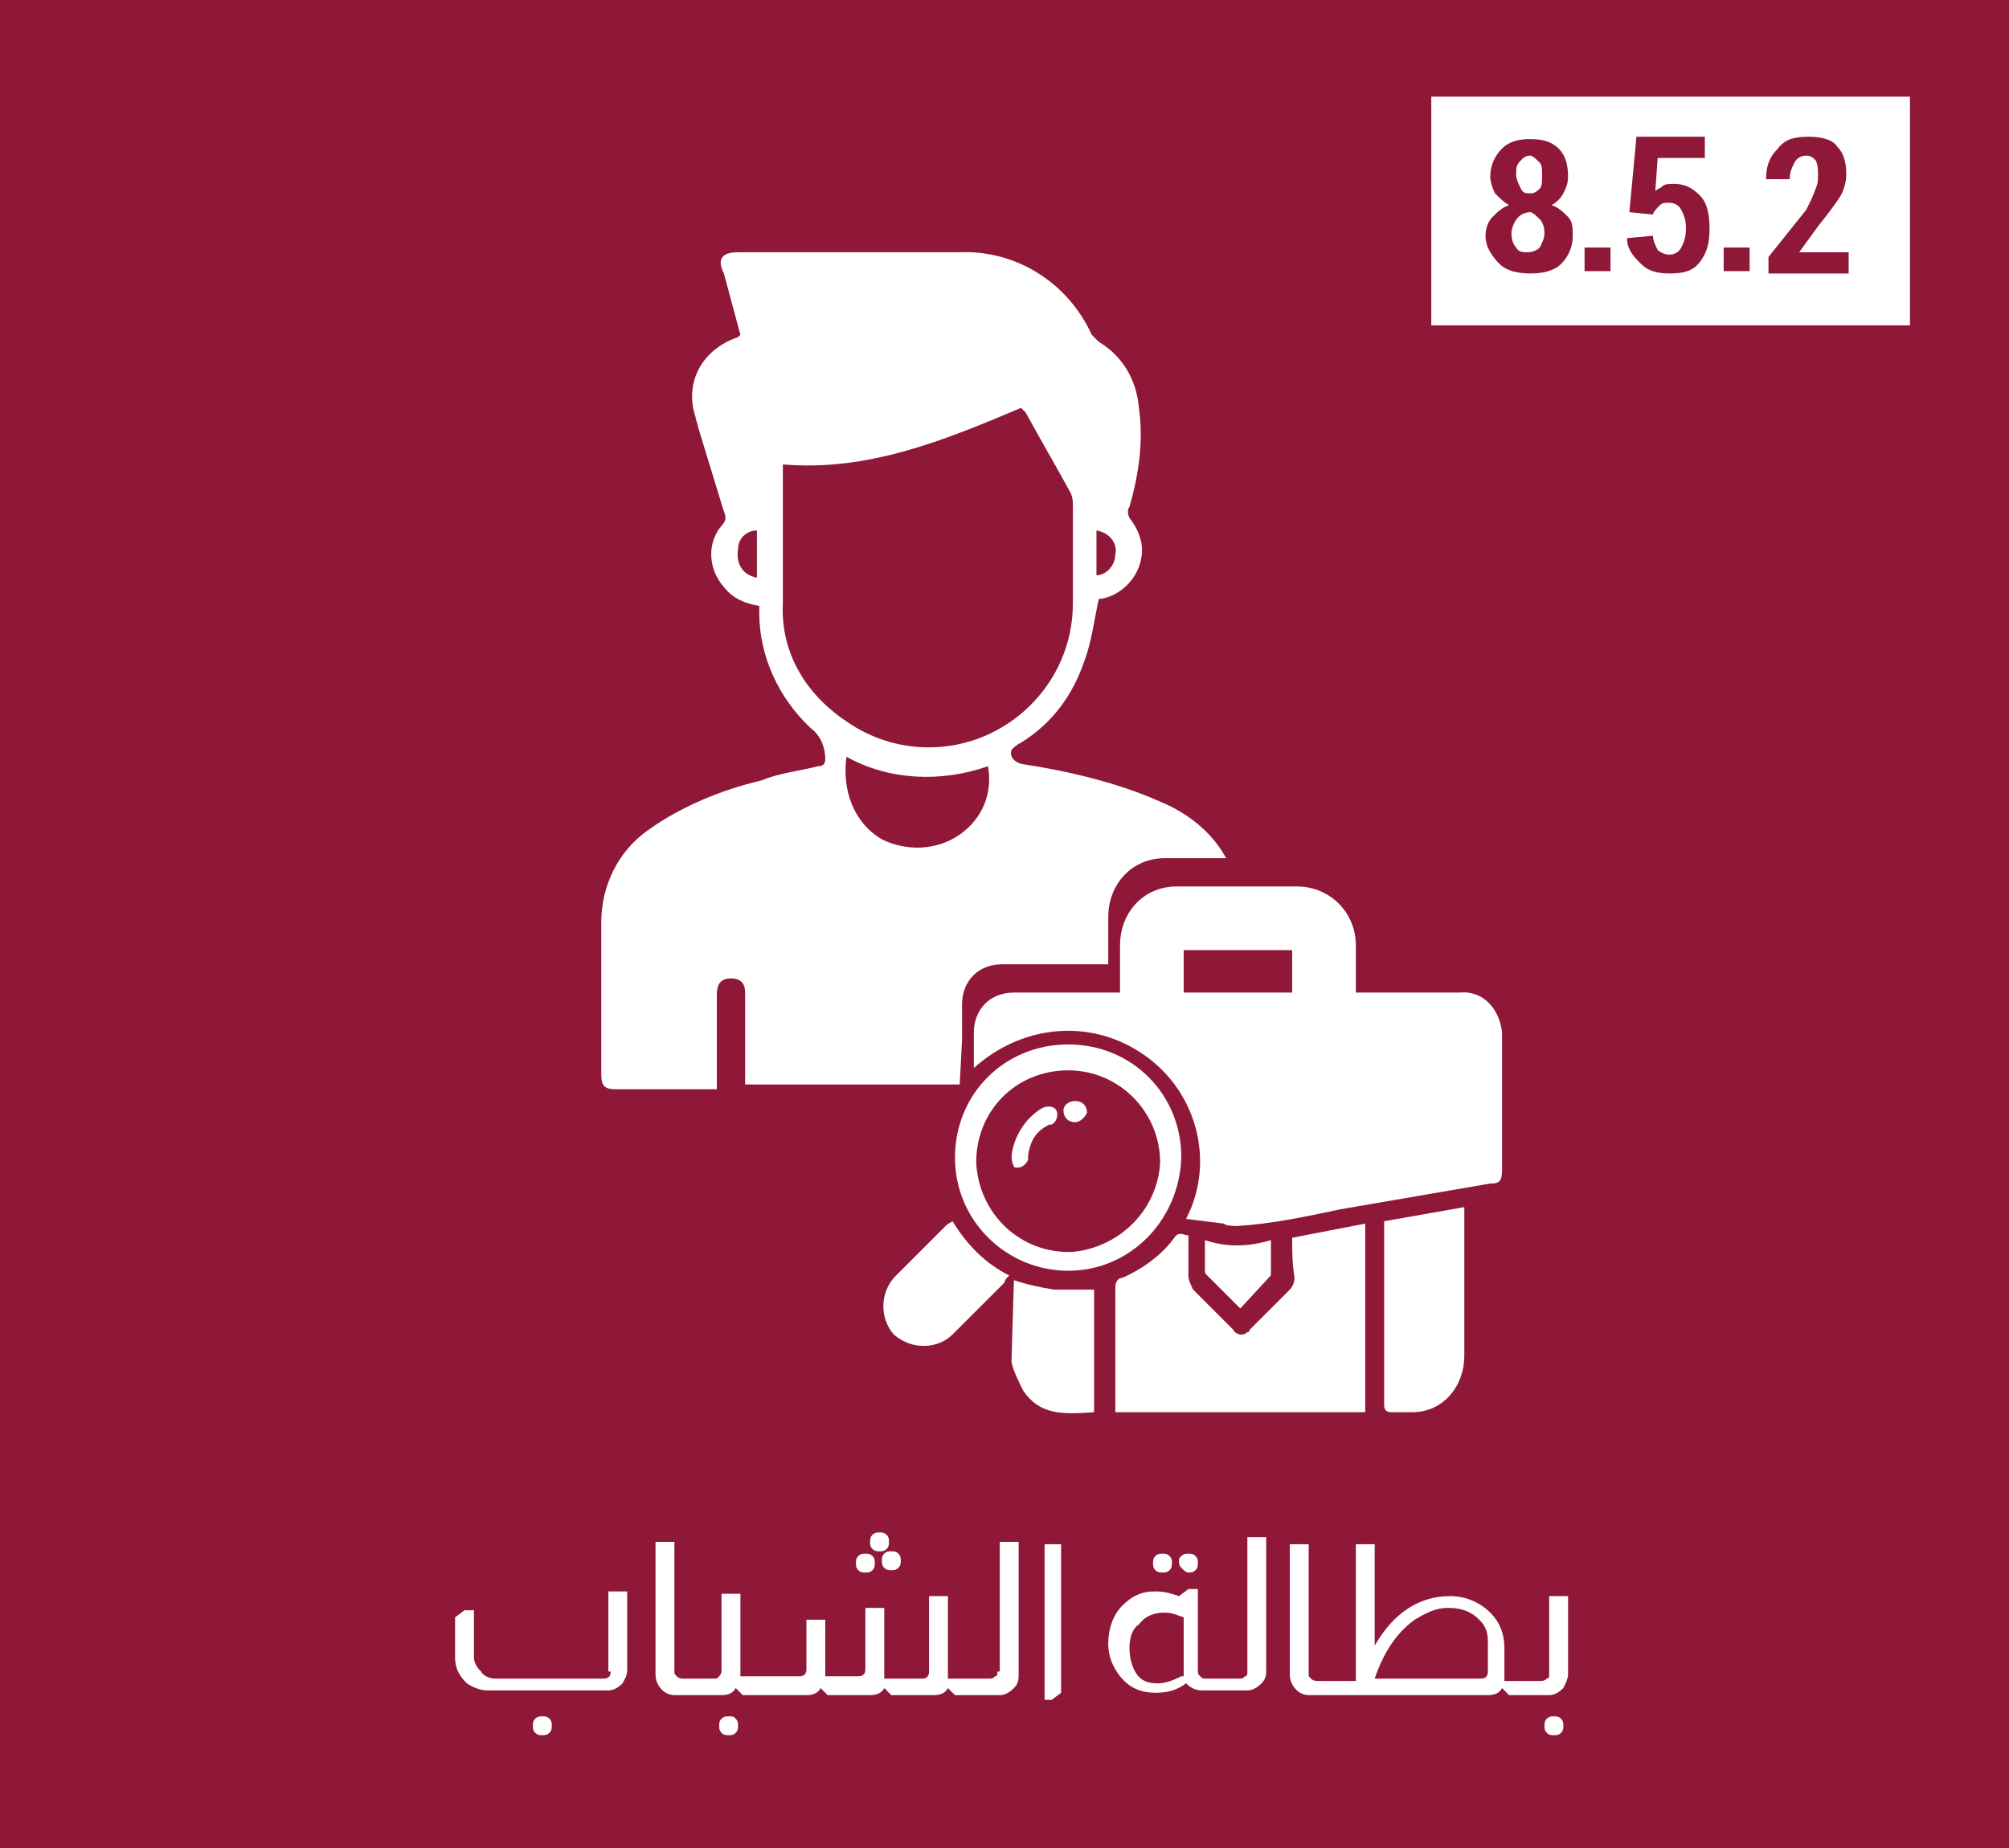 <?xml version="1.0" encoding="utf-8"?>
<!-- Generator: Adobe Illustrator 26.3.1, SVG Export Plug-In . SVG Version: 6.00 Build 0)  -->
<svg version="1.1" id="Layer_1" xmlns="http://www.w3.org/2000/svg" xmlns:xlink="http://www.w3.org/1999/xlink" x="0px" y="0px"
	 viewBox="0 0 85.2 78.4" style="enable-background:new 0 0 85.2 78.4;" xml:space="preserve">
<style type="text/css">
	.st0{fill:#8F1838;}
	.st1{fill:#FFFFFF;}
	.st2{fill:none;}
</style>
<rect x="-2.6" y="-4.6" class="st0" width="91.1" height="85.6"/>
<g>
	<path class="st1" d="M40.8,44.1c0-0.1,0-0.2,0-0.2v-1.3c0-1,0.7-1.7,1.7-1.7l0,0H47v-2c0-1.4,1-2.5,2.4-2.5c0,0,0,0,0.1,0H52
		c-0.6-1.1-1.6-1.9-2.8-2.4c-1.8-0.8-3.9-1.3-5.9-1.6c-0.3-0.1-0.5-0.3-0.4-0.6c0.1-0.1,0.2-0.2,0.4-0.3c1.3-0.8,2.2-2,2.7-3.5
		c0.3-0.8,0.4-1.7,0.6-2.6h0.1c1.1-0.2,1.9-1.3,1.7-2.4c-0.1-0.4-0.2-0.6-0.4-0.9c-0.2-0.2-0.2-0.5-0.1-0.6c0.4-1.4,0.6-2.8,0.4-4.2
		c-0.1-1.2-0.7-2.2-1.7-2.8c-0.1-0.1-0.2-0.2-0.3-0.3c-1-2.2-3.2-3.6-5.6-3.5c-3.1,0-6.2,0-9.4,0c-0.7,0-0.9,0.3-0.6,0.9l0.7,2.6
		l-0.1,0.1c-1.5,0.5-2.3,1.9-1.8,3.4c0,0.1,0.1,0.3,0.1,0.4l1.1,3.6c0.1,0.2,0.1,0.4-0.1,0.6c-0.6,0.7-0.6,1.8,0.1,2.6
		c0.4,0.5,0.9,0.7,1.5,0.8c0,0.1,0,0.2,0,0.3c0,1.8,0.8,3.6,2.2,4.9c0.4,0.3,0.6,0.8,0.6,1.3l0,0c0,0.2-0.1,0.3-0.3,0.3
		c-0.8,0.2-1.7,0.3-2.4,0.6c-1.7,0.4-3.4,1.1-4.8,2.1c-1.3,0.9-2,2.4-2,3.9c0,2.1,0,4.3,0,6.5c0,0.5,0.2,0.6,0.6,0.6h4.3v-4
		c0-0.5,0.2-0.7,0.6-0.7c0.4,0,0.6,0.2,0.6,0.6V46h9.1 M46.5,22.5c0.6,0.1,0.9,0.6,0.8,1c0,0.5-0.4,0.9-0.8,0.9V22.5z M32.1,24.5
		c-0.6-0.1-0.9-0.6-0.8-1.2c0-0.5,0.4-0.8,0.8-0.8V24.5z M40.7,35.4c-1,0.7-2.3,0.7-3.3,0.2c-1.2-0.7-1.7-2.1-1.5-3.5
		c1.8,1,4,1.1,6,0.4C42.1,33.6,41.7,34.7,40.7,35.4L40.7,35.4z M33.2,25.6v-5.9c3.6,0.3,6.8-1,10.1-2.4l0.2,0.2
		c0.6,1.1,1.3,2.3,1.9,3.4c0.1,0.2,0.1,0.4,0.1,0.6c0,1.4,0,2.8,0,4.1c0,3.4-2.8,6.1-6.1,6.1c-1.3,0-2.5-0.4-3.5-1.1
		C34.1,29.4,33.1,27.6,33.2,25.6z"/>
	<path class="st1" d="M50.3,51.7c1.3-2.5,0.4-5.6-2-7.1c-2.2-1.4-5-1.1-7,0.7c0-0.1,0-0.2,0-0.2c0-0.5,0-0.8,0-1.3
		c0-1,0.7-1.7,1.7-1.7l0,0h4.5v-2c0-1.4,1-2.5,2.4-2.5c0,0,0,0,0.1,0c1.7,0,3.3,0,5,0c1.4,0,2.5,1.1,2.5,2.5v0.1v1.9h4.4
		c1-0.1,1.7,0.7,1.8,1.7c0,0.1,0,0.1,0,0.2c0,1.8,0,3.8,0,5.6c0,0.5-0.1,0.6-0.5,0.6l-6.4,1.1c-1.4,0.3-2.8,0.6-4.3,0.7
		c-0.2,0-0.5,0-0.6-0.1L50.3,51.7z M54.8,42.1v-1.8h-4.6v1.8H54.8z"/>
	<path class="st1" d="M54.8,52.5l3.1-0.6v8H47.3v-0.3c0-1.7,0-3.3,0-5c0-0.2,0.1-0.4,0.3-0.4c0.9-0.4,1.7-1,2.2-1.7
		c0.2-0.3,0.4-0.1,0.6-0.1c0,0.6,0,1.1,0,1.7c0,0.2,0.1,0.4,0.2,0.6l1.7,1.7c0.1,0.2,0.4,0.3,0.6,0.1c0.1,0,0.1-0.1,0.1-0.1
		c0.6-0.6,1.1-1.1,1.7-1.7c0.1-0.1,0.2-0.3,0.2-0.5C54.8,53.6,54.8,53,54.8,52.5z"/>
	<path class="st1" d="M62.1,51.2v6.3c0,1.3-0.9,2.4-2.2,2.4h-0.1c-0.3,0-0.6,0-0.8,0s-0.3-0.1-0.3-0.3v-7.8L62.1,51.2z"/>
	<path class="st1" d="M45.3,53.9c-2.6,0-4.8-2.1-4.8-4.8l0,0c0-2.7,2.1-4.8,4.8-4.8c2.7,0,4.8,2.1,4.8,4.8
		C50,51.8,47.9,53.9,45.3,53.9L45.3,53.9z M49.2,49.3c0-2.1-1.7-3.9-3.9-3.9l0,0c-2.2,0-3.9,1.7-3.9,3.9c0.1,2.2,1.9,3.9,4.1,3.8
		C47.5,52.9,49.1,51.3,49.2,49.3L49.2,49.3z"/>
	<path class="st1" d="M43,54.3c0.6,0.2,1.1,0.3,1.7,0.4c0.6,0,1.2,0,1.7,0v5.2c-1.4,0.1-2.3,0.1-3-0.9c-0.2-0.4-0.4-0.8-0.5-1.2
		c0-0.1,0-0.2,0-0.2L43,54.3z"/>
	<path class="st1" d="M40.4,51.8c0.6,1,1.4,1.8,2.4,2.3c-0.1,0.1-0.2,0.2-0.2,0.3c-0.7,0.7-1.5,1.5-2.2,2.2c-0.6,0.6-1.7,0.7-2.5,0
		l0,0c-0.6-0.7-0.6-1.8,0.1-2.5l2.1-2.1C40.1,52,40.2,51.9,40.4,51.8z"/>
	<path class="st1" d="M52.6,55.5l-1.4-1.4c-0.1-0.1-0.1-0.1-0.1-0.2c0-0.5,0-0.8,0-1.3c0.9,0.3,1.8,0.3,2.8,0c0,0.5,0,0.9,0,1.4
		c0,0.1,0,0.1-0.1,0.2L52.6,55.5z"/>
	<path class="st1" d="M42.9,49c0.1-0.8,0.6-1.6,1.3-2c0.2-0.1,0.5-0.1,0.6,0.1l0,0c0.1,0.2,0,0.5-0.2,0.6c0,0,0,0-0.1,0
		c-0.6,0.3-0.8,0.7-0.9,1.3c0,0.1,0,0.1,0,0.2c-0.1,0.2-0.3,0.4-0.6,0.3C43,49.4,42.9,49.4,42.9,49z"/>
	<path class="st1" d="M45.6,47.6c-0.3,0-0.5-0.2-0.5-0.5c0-0.2,0.2-0.4,0.5-0.4s0.5,0.2,0.5,0.5C46,47.4,45.8,47.6,45.6,47.6z"/>
</g>
<rect x="60.7" y="4.1" class="st1" width="20.3" height="9.7"/>
<g>
	<path class="st0" d="M63,10c0-0.3,0.1-0.6,0.3-0.8s0.4-0.4,0.7-0.5c-0.2-0.1-0.4-0.3-0.6-0.5c-0.1-0.2-0.2-0.5-0.2-0.7
		c0-0.5,0.2-0.9,0.5-1.2C64,6,64.4,5.9,64.9,5.9s0.9,0.1,1.2,0.4s0.4,0.7,0.4,1.2c0,0.3-0.1,0.5-0.2,0.7S66,8.6,65.8,8.7
		c0.3,0.1,0.5,0.3,0.7,0.5s0.2,0.5,0.2,0.8c0,0.5-0.2,0.9-0.5,1.2s-0.8,0.4-1.3,0.4s-1-0.1-1.3-0.4S63,10.5,63,10z M64.1,9.9
		c0,0.3,0.1,0.5,0.2,0.6c0.1,0.2,0.3,0.2,0.5,0.2s0.4-0.1,0.5-0.2c0.1-0.2,0.2-0.4,0.2-0.6c0-0.3-0.1-0.5-0.2-0.6S65,9,64.9,9
		c-0.2,0-0.4,0.1-0.5,0.2C64.2,9.4,64.1,9.7,64.1,9.9z M64.3,7.4c0,0.2,0.1,0.4,0.2,0.6c0.1,0.2,0.2,0.2,0.4,0.2
		c0.2,0,0.3-0.1,0.4-0.2c0.1-0.1,0.1-0.3,0.1-0.6c0-0.2,0-0.4-0.1-0.5S65,6.6,64.9,6.6c-0.2,0-0.3,0.1-0.4,0.2
		C64.3,7,64.3,7.1,64.3,7.4z"/>
	<path class="st0" d="M67.2,11.5v-1h1.1v1H67.2z"/>
	<path class="st0" d="M69,10.1L69,10.1l1.1-0.1c0,0.2,0.1,0.4,0.2,0.6c0.1,0.1,0.3,0.2,0.5,0.2s0.4-0.1,0.5-0.3s0.2-0.4,0.2-0.8
		s-0.1-0.6-0.2-0.8S71,8.6,70.8,8.6s-0.3,0-0.4,0.1S70.1,9,70.1,9.1l-1-0.1l0.3-3.2h2.9v0.9h-2l-0.1,1.4C70.3,8,70.4,8,70.5,7.9
		c0.1-0.1,0.3-0.1,0.5-0.1c0.5,0,0.8,0.2,1.1,0.5c0.3,0.3,0.4,0.8,0.4,1.4c0,0.6-0.1,1-0.4,1.4s-0.7,0.5-1.3,0.5
		c-0.5,0-0.9-0.1-1.2-0.4S69,10.6,69,10.1z"/>
	<path class="st0" d="M73.1,11.5v-1h1.1v1H73.1z"/>
	<path class="st0" d="M74.9,7.6c0-0.5,0.1-0.9,0.5-1.3c0.3-0.4,0.7-0.5,1.3-0.5c0.5,0,1,0.1,1.2,0.4c0.3,0.3,0.4,0.7,0.4,1.2
		c0,0.3-0.1,0.7-0.3,1s-0.5,0.7-0.9,1.2l-0.8,1.1h2.1v0.9H75v-0.7l1.6-2C76.8,8.5,76.9,8.3,77,8c0.1-0.2,0.1-0.4,0.1-0.6
		s0-0.4-0.1-0.6c-0.1-0.1-0.2-0.2-0.4-0.2c-0.2,0-0.4,0.1-0.5,0.3c-0.1,0.2-0.2,0.4-0.2,0.7L74.9,7.6L74.9,7.6z"/>
</g>
<g>
	<path class="st2" d="M62.6,68.6c-0.3-0.2-0.7-0.3-1.1-0.3c-0.5,0-1,0.2-1.4,0.5c-0.7,0.5-1.3,1.3-1.7,2.5h4.5
		c0.2,0,0.3-0.1,0.3-0.3v-1.2C63.1,69.3,62.9,68.9,62.6,68.6z"/>
	<path class="st2" d="M48.2,68.8c-0.2,0.3-0.4,0.6-0.4,1c0,0.5,0.1,0.9,0.3,1.1c0.2,0.3,0.5,0.4,0.9,0.4c0.3,0,0.7-0.1,1-0.3v-2.6
		c-0.3-0.1-0.5-0.2-0.8-0.2C48.8,68.3,48.5,68.4,48.2,68.8z"/>
	<path class="st1" d="M25.9,70.9c0,0.2-0.1,0.3-0.3,0.3h-4.6c-0.2,0-0.5-0.1-0.6-0.3c-0.2-0.2-0.3-0.4-0.3-0.6v-2h-0.4l-0.4,0.3v1.7
		c0,0.5,0.2,0.8,0.5,1.1c0.3,0.2,0.6,0.3,0.9,0.3h5.1c0.2,0,0.4-0.1,0.6-0.3c0.1-0.2,0.2-0.3,0.2-0.6v-3.3h-0.8V70.9z"/>
	<path class="st1" d="M23,72.8c-0.1,0-0.2,0-0.3,0.1c-0.1,0.1-0.1,0.2-0.1,0.3c0,0.1,0,0.2,0.1,0.3c0.1,0.1,0.2,0.1,0.3,0.1
		c0.1,0,0.2,0,0.3-0.1s0.1-0.2,0.1-0.3c0-0.1,0-0.2-0.1-0.3S23.1,72.8,23,72.8z"/>
	<path class="st1" d="M30.9,72.8c-0.1,0-0.2,0-0.3,0.1s-0.1,0.2-0.1,0.3c0,0.1,0,0.2,0.1,0.3s0.2,0.1,0.3,0.1c0.1,0,0.2,0,0.3-0.1
		s0.1-0.2,0.1-0.3c0-0.1,0-0.2-0.1-0.3S31.1,72.8,30.9,72.8z"/>
	<path class="st1" d="M36.7,66.7c0.1,0,0.2,0,0.3-0.1s0.1-0.2,0.1-0.3c0-0.1,0-0.2-0.1-0.3s-0.2-0.1-0.3-0.1c-0.1,0-0.2,0-0.3,0.1
		s-0.1,0.2-0.1,0.3c0,0.1,0,0.2,0.1,0.3S36.6,66.7,36.7,66.7z"/>
	<path class="st1" d="M37.4,66.2c0,0.1,0,0.2,0.1,0.3c0.1,0.1,0.2,0.1,0.3,0.1c0.1,0,0.2,0,0.3-0.1s0.1-0.2,0.1-0.3
		c0-0.1,0-0.2-0.1-0.3s-0.2-0.1-0.3-0.1c-0.1,0-0.2,0-0.3,0.1C37.4,66,37.4,66.1,37.4,66.2z"/>
	<path class="st1" d="M37.3,65.8c0.1,0,0.2,0,0.3-0.1s0.1-0.2,0.1-0.3c0-0.1,0-0.2-0.1-0.3c-0.1-0.1-0.2-0.1-0.3-0.1
		c-0.1,0-0.2,0-0.3,0.1c-0.1,0.1-0.1,0.2-0.1,0.3c0,0.1,0,0.2,0.1,0.3S37.2,65.8,37.3,65.8z"/>
	<path class="st1" d="M42.3,70.9c0,0.1,0,0.2-0.1,0.2c-0.1,0.1-0.1,0.1-0.3,0.1h-1.2h-0.1h-0.4c0-0.1,0-0.1,0-0.2v-3.3h-0.8v3.2
		c0,0.2-0.1,0.3-0.3,0.3h-1.6c0-0.1,0-0.1,0-0.2v-2.8h-0.8v2.6c0,0.2-0.1,0.3-0.3,0.3H35c0-0.1,0-0.1,0-0.2v-2.2h-0.8v2.1
		c0,0.2-0.1,0.3-0.3,0.3h-2h-0.1h-0.4c0-0.1,0-0.1,0-0.2v-3.3h-0.8v3.2c0,0.1,0,0.2-0.1,0.3c-0.1,0.1-0.1,0.1-0.2,0.1h-1.2H29H29
		c-0.1,0-0.2,0-0.3-0.1c-0.1-0.1-0.1-0.1-0.1-0.2v-5.5h-0.8V71c0,0.3,0.1,0.5,0.3,0.7c0.1,0.1,0.3,0.2,0.5,0.2H29h0.1h1.5
		c0.3,0,0.5-0.1,0.6-0.3h0l0.3,0.3h0.3h0.1h2.3c0.3,0,0.5-0.1,0.6-0.3h0l0.3,0.3h1.8c0.3,0,0.5-0.1,0.6-0.3h0l0.3,0.3h1.8
		c0.3,0,0.5-0.1,0.6-0.3h0l0.3,0.3h0.3h0.1h1.5c0.2,0,0.4-0.1,0.6-0.3c0.2-0.2,0.2-0.4,0.2-0.6v-5.6h-0.8V70.9z"/>
	<polygon class="st1" points="44.3,72.1 44.6,72.1 45,71.8 45,65.5 44.3,65.5 	"/>
	<path class="st1" d="M50.4,66.7c0.1,0,0.2,0,0.3-0.1s0.1-0.2,0.1-0.3c0-0.1,0-0.2-0.1-0.3s-0.2-0.1-0.3-0.1c-0.1,0-0.2,0-0.3,0.1
		S50,66.1,50,66.2c0,0.1,0,0.2,0.1,0.3S50.3,66.7,50.4,66.7z"/>
	<path class="st1" d="M49.3,66.7c0.1,0,0.2,0,0.3-0.1s0.1-0.2,0.1-0.3c0-0.1,0-0.2-0.1-0.3s-0.2-0.1-0.3-0.1s-0.2,0-0.3,0.1
		s-0.1,0.2-0.1,0.3c0,0.1,0,0.2,0.1,0.3S49.2,66.7,49.3,66.7z"/>
	<path class="st1" d="M52.9,70.9c0,0.1,0,0.2-0.1,0.2c-0.1,0.1-0.1,0.1-0.3,0.1h-1.2h-0.1h-0.1c-0.1,0-0.1,0-0.2-0.1
		c-0.1-0.1-0.1-0.1-0.1-0.3v-3.4h-0.4l-0.4,0.3c-0.3-0.1-0.6-0.2-1-0.2c-0.6,0-1,0.2-1.4,0.6c-0.4,0.4-0.6,1-0.6,1.6
		c0,0.6,0.2,1,0.5,1.4c0.4,0.5,0.9,0.7,1.5,0.7c0.5,0,0.9-0.1,1.3-0.4c0.2,0.2,0.4,0.3,0.7,0.3h0.3h0.1h1.5c0.2,0,0.4-0.1,0.6-0.3
		c0.2-0.2,0.2-0.4,0.2-0.6v-5.6h-0.8V70.9z M50.1,71.1c-0.4,0.2-0.7,0.3-1,0.3c-0.4,0-0.7-0.1-0.9-0.4c-0.2-0.3-0.3-0.7-0.3-1.1
		c0-0.4,0.1-0.8,0.4-1c0.3-0.4,0.7-0.5,1.1-0.5c0.3,0,0.5,0.1,0.8,0.2V71.1z"/>
	<path class="st1" d="M65.9,72.8c-0.1,0-0.2,0-0.3,0.1s-0.1,0.2-0.1,0.3c0,0.1,0,0.2,0.1,0.3s0.2,0.1,0.3,0.1s0.2,0,0.3-0.1
		s0.1-0.2,0.1-0.3c0-0.1,0-0.2-0.1-0.3S66,72.8,65.9,72.8z"/>
	<path class="st1" d="M65.7,67.8v3.2c0,0.1,0,0.2-0.1,0.2c-0.1,0.1-0.2,0.1-0.3,0.1h-1.2h-0.1h-0.2c0-0.1,0-0.1,0-0.2v-1.2
		c0-0.6-0.2-1.1-0.6-1.5c-0.4-0.4-1-0.7-1.7-0.7c-1.3,0-2.4,0.7-3.2,2.1v-4.3h-0.8v5.8H56H56h-0.1c-0.1,0-0.2,0-0.3-0.1
		c-0.1-0.1-0.1-0.1-0.1-0.2v-5.5h-0.8V71c0,0.3,0.1,0.5,0.3,0.7c0.1,0.1,0.3,0.2,0.5,0.2H56H56h7.1c0.3,0,0.5-0.1,0.6-0.3h0l0.3,0.3
		h0.1h0.1h1.5c0.2,0,0.4-0.1,0.6-0.3c0.1-0.2,0.2-0.4,0.2-0.6v-3.3H65.7z M63.1,70.9c0,0.2-0.1,0.3-0.3,0.3h-4.5
		c0.4-1.2,1-2,1.7-2.5c0.5-0.3,0.9-0.5,1.4-0.5c0.5,0,0.8,0.1,1.1,0.3c0.4,0.3,0.6,0.6,0.6,1.1V70.9z"/>
</g>
</svg>
